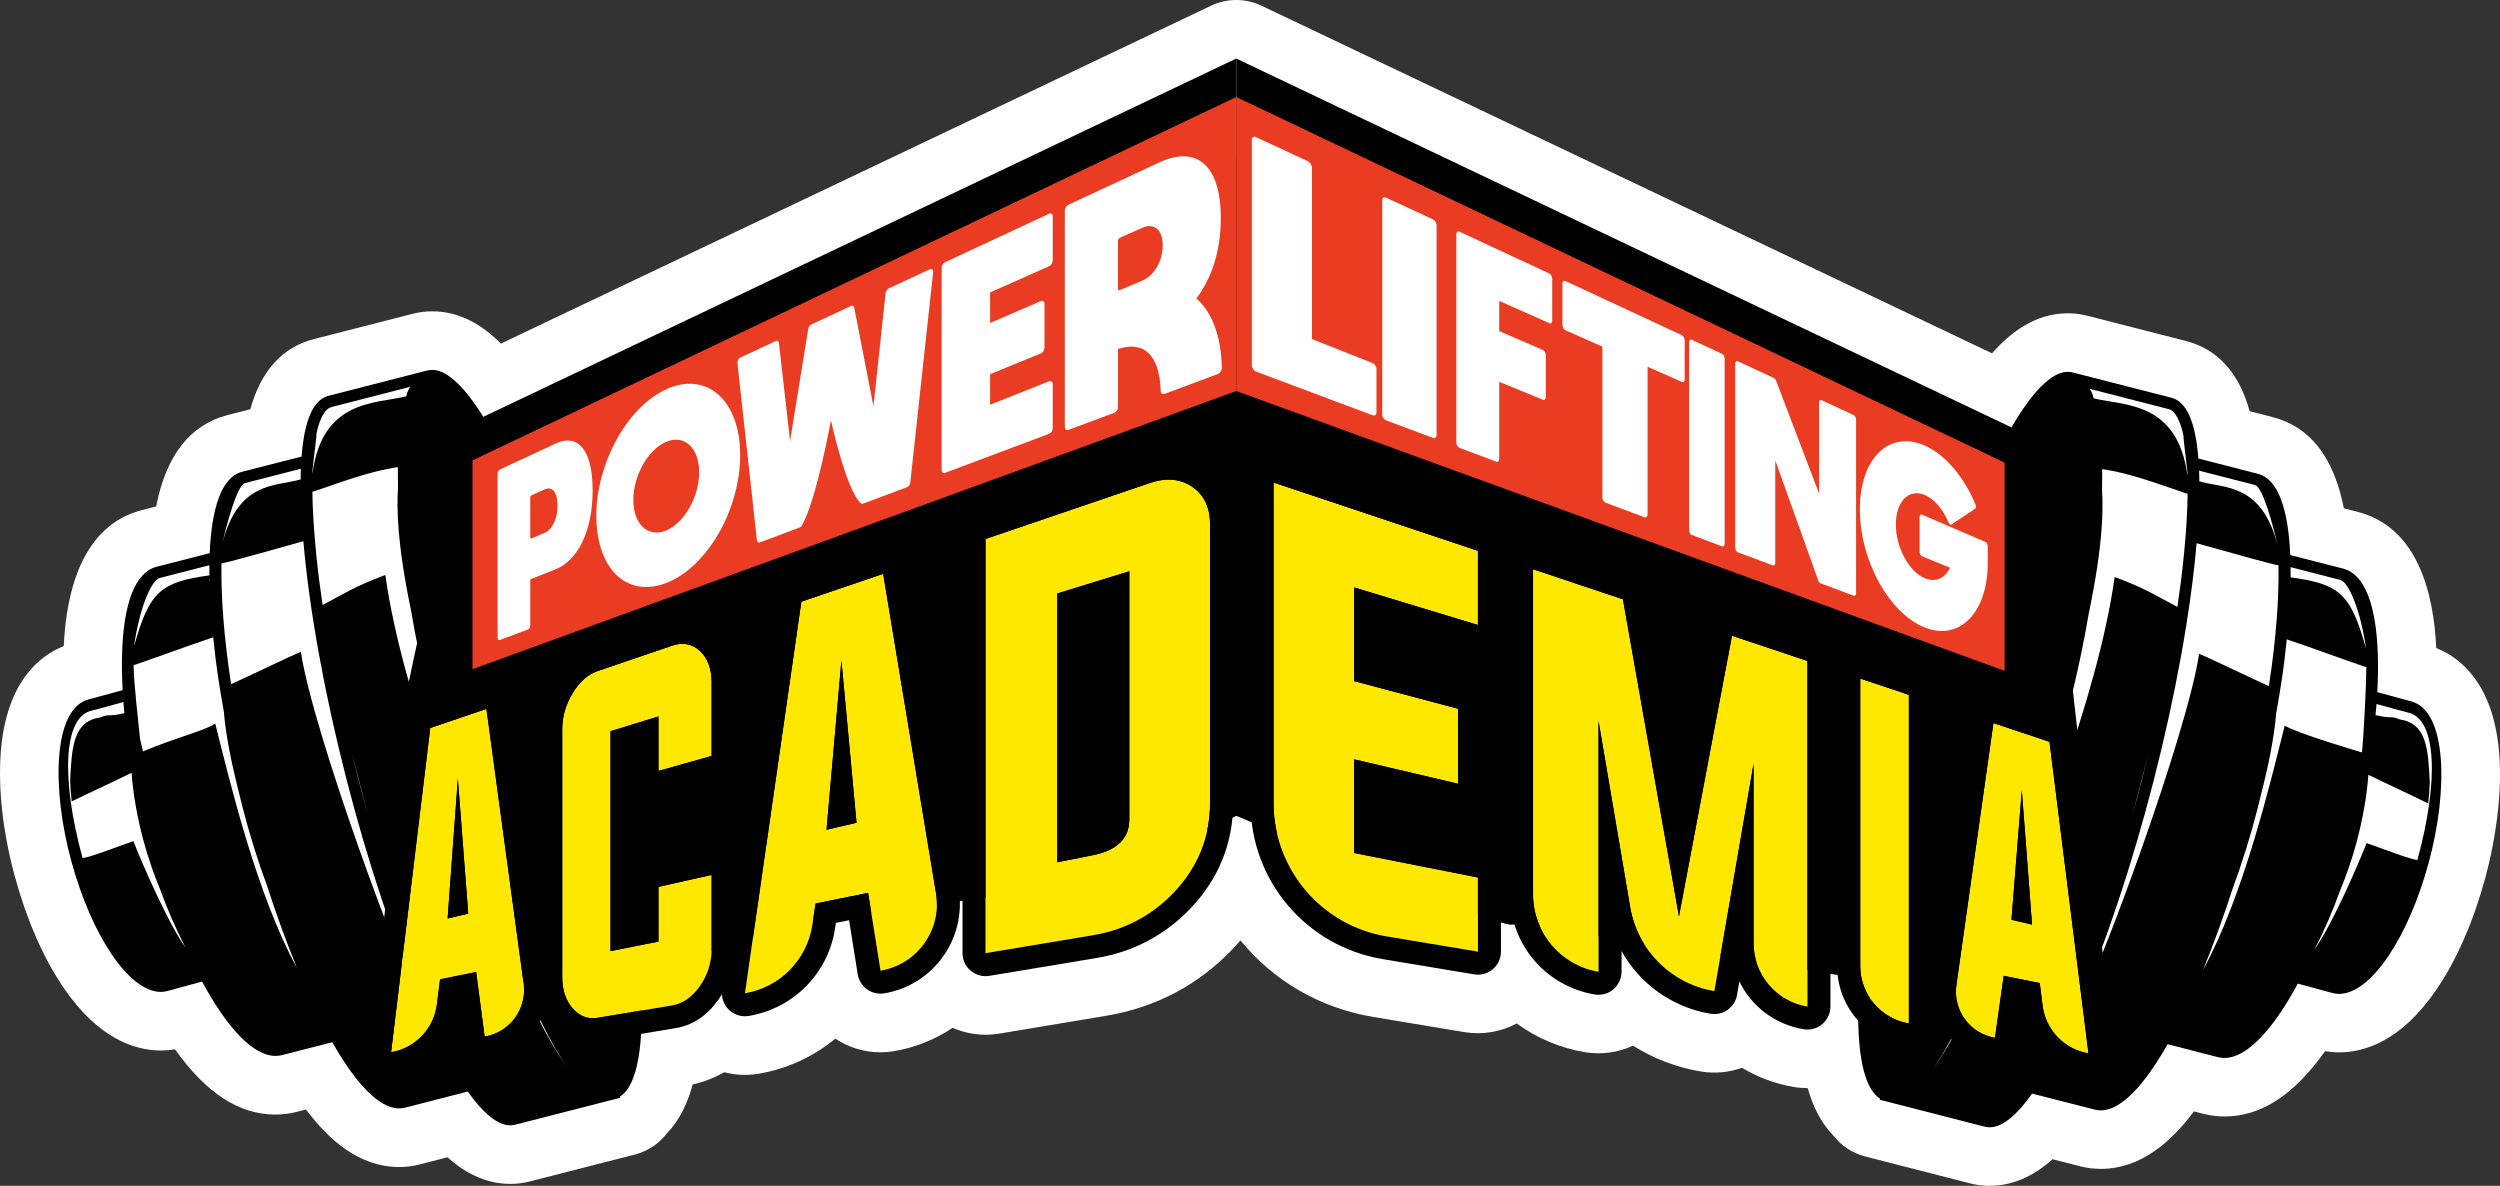 <?xml version="1.0" encoding="UTF-8"?>
<svg xmlns="http://www.w3.org/2000/svg" id="Calque_2" viewBox="0 0 984.85 467.14">
  <rect x="0" y="0" width="984.85" height="467.14" fill="#333333" stroke="none"/>
  <defs>
    <style>.cls-1{fill:#ffe800;}.cls-1,.cls-2,.cls-3,.cls-4{stroke-width:0px;}.cls-2{fill:#000;}.cls-3{fill:#e93c22;}.cls-4{fill:#fff;}</style>
  </defs>
  <g id="Calque_1-2">
    <path class="cls-4" d="M950.02,276.34c-2.01-.56-6.75-1.84-11.98-3.26-.52-.13-1.02-.28-1.54-.41.28-4.95.37-9.66.24-14.1-.54-20.45-5.3-32.41-13.66-34.57l-6.29-1.6c-4.09-1.04-9.32-2.38-14.57-3.74-.76-17.77-4.67-29.96-12.78-32.02-3.7-.95-13.66-3.5-23.41-6.01-1.1-14.36-4.65-22.4-10.57-23.93l-38.85-9.94c-.65-.17-1.32-.26-2.01-.26-6.6,0-14.29,8.3-22.22,21.87L487.01,23.07,190.41,164.2c-7.2-11.55-14.14-18.48-20.17-18.48-.69,0-1.36.11-2.01.26l-38.83,9.95c-5.95,1.54-9.49,9.56-10.59,23.93-9.75,2.49-19.72,5.06-23.41,5.99-8.11,2.1-12.02,14.27-12.78,32.06-5.25,1.34-10.51,2.68-14.57,3.74l-6.29,1.6c-8.37,2.14-13.12,14.1-13.66,34.57-.13,4.43-.04,9.12.24,14.07-.52.13-1.02.26-1.54.41-5.23,1.43-9.97,2.7-11.98,3.26-14.01,3.8-14.44,35.28-6.75,63.52,8.13,29.94,22.96,51.67,35.28,51.67.93,0,1.84-.13,2.7-.37,1.77-.48,7.63-2.05,13.58-3.7,9.77,18.18,20.13,29.29,28.84,29.29.89,0,1.77-.11,2.64-.32l19.8-5.08c9.04,15.91,18.23,26.07,26.35,26.07.82,0,1.6-.11,2.36-.3,3.05-.8,14.64-3.76,24.67-6.33,5.95,8.39,11.65,13.3,16.71,13.3.69,0,1.36-.11,2.01-.26l41.36-10.59-.17-.43c4.74-3.02,7.54-11.31,8.37-24.73l13.69-2.28c6.63-1.1,12.27-4.87,16.76-11.19.38-.53.72-1.07,1.06-1.61l.34-.17c.18,2.15,1.12,4.18,2.69,5.72,1.71,1.67,3.99,2.59,6.35,2.59.5,0,1-.04,1.49-.12,16.07-2.68,28.8-14.41,33-29.82l7.23-3.59,2.72,16.99c.38,2.39,1.7,4.52,3.66,5.94,1.55,1.12,3.41,1.71,5.3,1.71.5,0,1-.04,1.49-.12,10.68-1.78,19.46-8.17,24.66-16.79l6.14-3.57v4.5c0,2.67,1.17,5.2,3.21,6.93,1.65,1.4,3.74,2.15,5.87,2.15.5,0,1-.04,1.49-.12l42.24-7.04c14.53-2.42,26.99-9.01,37.04-19.57,6.75-7.09,11.47-15.05,14.14-23.78,3.68-3.71,7.48-7.49,9.96-9.94,3.34,27.13,24.01,49.15,51.61,53.74l36,6c.5.08,1,.12,1.49.12,2.13,0,4.22-.75,5.87-2.15,2.04-1.73,3.21-4.26,3.21-6.93v-9.14l7.25,3.46c5.4,11.65,16.26,20.32,29.69,22.55.5.08,1,.12,1.49.12,2.13,0,4.22-.75,5.87-2.15,2.04-1.72,3.21-4.26,3.21-6.93v-1.32l4.77.23c7.44,9.17,18.09,15.62,30.28,17.65.51.08,1.01.12,1.5.12,3.85,0,7.29-2.47,8.55-6.11l8.29,2.89c4.88,4.71,11.18,8.01,18.32,9.2.5.08,1,.12,1.49.12,2.13,0,4.22-.75,5.87-2.15,1.15-.97,2.01-2.2,2.55-3.56l7.74-3.03c1.1,1.87,2.41,3.61,3.87,5.22.31,16.99,3.18,27.29,8.6,30.74l-.17.41,41.36,10.62c.65.17,1.32.24,2.01.24,5.06,0,10.77-4.86,16.71-13.27,10.03,2.57,21.62,5.53,24.67,6.31.76.19,1.56.3,2.38.3,8.11,0,17.3-10.16,26.33-26.07l19.8,5.1c.86.22,1.75.32,2.64.32,8.71,0,19.09-11.11,28.84-29.29,5.97,1.62,11.8,3.22,13.58,3.68.86.24,1.77.37,2.7.37,12.32,0,27.15-21.73,35.28-51.67,7.7-28.21,7.26-59.69-6.75-63.5ZM736.82,393.46c.22.32.44.62.67.93h0c-.23-.31-.46-.61-.68-.93h0ZM314.32,378.3c-1.46,2.03-3.14,3.87-5.02,5.51-4.38,3.81-9.82,6.46-15.83,7.46h0c6.02-1,11.45-3.65,15.83-7.46,1.88-1.63,3.57-3.48,5.02-5.51.39-.54.75-1.1,1.1-1.67h0c-.35.56-.71,1.13-1.1,1.67ZM430.48,368.44l-42.24,7.04h0s42.24-7.04,42.24-7.04c1.57-.26,3.1-.58,4.61-.95-1.51.37-3.04.69-4.61.95ZM462.43,351.56c-.55.57-1.1,1.13-1.66,1.68.56-.55,1.11-1.11,1.66-1.68,1.18-1.24,2.29-2.52,3.33-3.82.06-.07.11-.15.17-.22h0c-.06.07-.11.15-.17.22-1.04,1.3-2.15,2.58-3.33,3.82ZM528.43,362.53c-5.38-3.09-10.14-7.08-14.1-11.76-4.83-5.71-8.46-12.43-10.56-19.76h0c2.1,7.33,5.73,14.06,10.56,19.76,3.96,4.67,8.72,8.67,14.1,11.76,5.38,3.09,11.37,5.28,17.79,6.35l6.22,1.04h0s-6.22-1.04-6.22-1.04c-6.42-1.07-12.41-3.26-17.79-6.35ZM565.71,372.13l11.36,1.89-11.36-1.89h0ZM582.22,374.88v-8.58h0v8.58h0ZM662.48,385.9h0c3.93,2.17,8.25,3.73,12.86,4.5-4.61-.77-8.93-2.33-12.86-4.5ZM762.45,419.67s.04,0,.05,0c-.69,1-1.38,1.98-2.07,2.89.67-.91,1.34-1.88,2.01-2.88Z"></path>
    <path class="cls-4" d="M783.83,467.14c-2.7,0-5.33-.33-7.82-.98l-41.28-10.6c-4.98-1.28-9.34-4.17-12.45-8.15-5.03-5.16-8.17-11.71-10.13-18.75-1.86-.02-3.63-.14-5.41-.44-7.33-1.22-14.26-3.8-20.48-7.58-5.03,1.82-10.71,2.38-16.2,1.47-9.58-1.6-18.66-5.09-26.74-10.18-5.8,2.71-12.47,3.64-18.87,2.58-9.91-1.65-19.11-5.6-26.96-11.34-6.2,3.35-13.52,4.6-20.55,3.43l-36.01-6c-21.21-3.53-39.5-14.48-52.25-30.13-.95,1.1-1.94,2.19-2.95,3.26-13.57,14.27-30.38,23.16-49.96,26.43l-42.24,7.04c-6.21,1.03-12.61.19-18.27-2.3-6.88,4.63-14.73,7.8-23.11,9.2-1.74.29-3.52.44-5.28.44-6.38,0-12.52-1.86-17.8-5.38-8.57,7.07-18.97,11.95-30.32,13.84-4.35.74-9.13.53-13.45-.6-3.89,2.2-8.05,3.82-12.44,4.83-1.86,6.97-4.95,13.83-10.15,19.26-3.12,4.08-7.55,7.04-12.6,8.33l-41.36,10.59c-.17.04-.35.09-.52.13-2.48.57-4.84.85-7.21.85-10.31,0-18.62-4.99-24.74-10.49-5.02,1.29-9.15,2.35-10.79,2.78-2.75.71-5.48,1.06-8.21,1.06-15.77,0-27.78-10.69-36.73-22.67l-3.7.95c-2.83.71-5.6,1.05-8.37,1.05-14.28,0-27.3-8.44-39.53-25.7-1.85.32-3.72.47-5.59.47-9.78,0-24.35-4.28-38.27-24.67-7.96-11.66-14.63-26.88-19.28-44.03-4.64-17.01-6.6-34.31-5.51-48.7,2.1-27.74,15.17-38.07,24.82-41.91.98-21.68,7.31-47.59,30.92-53.62l5.47-1.39c3.92-20.09,13.34-32.17,28.11-36,.05-.01.1-.03.15-.04,1.76-.44,4.94-1.26,8.84-2.26,4.21-15.15,12.59-24.42,25.03-27.63l38.87-9.96c.16-.04.31-.08.47-.12,2.49-.58,4.87-.87,7.26-.87,11.1,0,20.01,5.58,27.07,12.72L477.1,2.24c6.27-2.98,13.56-2.98,19.83,0l287.81,136.94c7.68-8.73,17.5-15.76,29.86-15.76,2.63,0,5.25.34,7.79.99l38.8,9.93c12.46,3.23,20.84,12.5,25.05,27.65l8.96,2.3c14.77,3.75,24.21,15.82,28.14,35.96l5.44,1.38c23.63,6.11,29.97,31.96,30.95,53.65,5.73,2.28,12.53,6.82,17.67,15.8,13.85,24.22,4.75,63.39,1.64,74.82-4.65,17.12-11.31,32.35-19.27,44-13.92,20.39-28.5,24.67-38.27,24.67-1.87,0-3.73-.16-5.57-.47-12.21,17.27-25.25,25.72-39.55,25.72-2.76,0-5.52-.34-8.2-1-.07-.02-.13-.03-.2-.05l-3.69-.95c-8.94,11.97-20.95,22.65-36.69,22.65-2.72,0-5.45-.34-8.1-1.02-1.65-.42-5.83-1.49-10.91-2.79-6.11,5.5-14.42,10.47-24.75,10.47ZM184.29,406.94c7.37,0,14.43,3.53,18.82,9.73.58.82,1.11,1.53,1.59,2.13l24.11-6.18c.27-1.62.54-3.82.72-6.75.66-10.73,8.64-19.58,19.24-21.34l13.69-2.28c.19-.07.85-.52,1.76-1.81.04-.07.15-.25.27-.43l.09-.14c2.26-3.57,5.46-6.45,9.25-8.33l.34-.17c4.03-2,8.49-2.74,12.84-2.25.86-.25,1.75-.45,2.66-.6,1.66-.28,3.21-1.01,4.48-2.11.54-.47,1.01-.99,1.42-1.55.1-.14.19-.29.28-.44,0,0,0,0,0-.01,0-.01.01-.02.02-.03,3.7-5.9,9.64-9.55,16.03-10.54,1.69-1.63,3.63-3.02,5.78-4.09l7.23-3.59c6.57-3.26,14.31-3.21,20.83.15,5.01,2.58,8.85,6.87,10.88,12,1.43-1.44,3.04-2.69,4.81-3.71l6.14-3.57c7.14-4.14,15.95-4.16,23.1-.04.31.18.61.36.91.55l35.1-5.85c.98-.16,1.94-.36,2.86-.58.01,0,.03,0,.04-.01,3.29-.81,6.59-.87,9.71-.29,1.16-2.96,2.96-5.72,5.38-8.09.35-.34.69-.69,1.03-1.04.67-.7,1.29-1.4,1.85-2.1.11-.14.21-.28.32-.41,3.67-4.61,8.75-7.45,14.14-8.37,1.14-2.6,2.74-4.97,4.75-6.99,3.74-3.77,7.6-7.61,10.11-10.1,6.26-6.19,15.49-8.28,23.8-5.4,3.88,1.35,7.24,3.67,9.84,6.65,7.21,2.21,13.2,7.92,15.43,15.71.71,2.47,1.71,4.81,3,7,.87,1.48,1.87,2.88,2.99,4.21,2.27,2.68,4.96,4.92,7.99,6.67,3.11,1.79,6.5,3,10.08,3.6l6.23,1.04c2.31.39,4.48,1.1,6.47,2.09,1.36-.18,2.74-.24,4.16-.17,4.08-3.64,9.46-5.85,15.36-5.85,1.07,0,2.12.07,3.15.21,5.22-1.39,10.85-.92,15.87,1.47l7.25,3.46c4.85,2.31,8.74,6.25,11,11.12.89,1.92,2.13,3.63,3.63,5.06,4.54-4.22,10.58-6.43,16.8-6.13l4.77.23c4.72.23,9.2,1.89,12.89,4.7,5.28-1.15,10.98-.47,16.07,2.35,1.73.95,3.55,1.6,5.41,1.92.03,0,.06.01.09.02,2.88.48,5.55,1.48,7.92,2.88,1.5.21,2.99.56,4.45,1.07l8.29,2.89c3.15,1.1,6.03,2.87,8.43,5.19.13.13.27.25.41.37,1.07-.64,2.2-1.19,3.38-1.65l7.74-3.03c1.48-.58,2.99-.99,4.5-1.26,10.44-6.78,24.42-4.05,31.53,6.22l.09.12c3.17,4.17,4.7,9.08,4.69,13.94,0,.77-.04,1.53-.12,2.3.03,0,.06,0,.08,0h.05c8.9-.74,17.4,3.7,21.87,11.41,1.07,1.84,1.86,3.79,2.38,5.8,5.67-5.27,13.73-7.42,21.43-5.44,6.44,1.65,13.52,3.46,18.57,4.75,1.94-2.18,5-6.19,9.01-13.26,5.15-9.06,15.72-13.55,25.82-10.95l14.33,3.69c2.38-2.52,6.24-7.51,10.86-16.12,5.08-9.47,16.02-14.18,26.38-11.36l4.64,1.26c1.12.3,2.19.6,3.18.87,3.95-4.6,10.58-15.69,15.43-33.53,4.56-16.71,4.69-30.4,3.62-36.79-.12-.03-.25-.07-.38-.1l-5.57-1.52c-.35-.09-.69-.18-1.03-.28l-.25-.07c-10.76-2.68-18.04-12.61-17.41-23.68.25-4.36.32-8.44.21-12.12-.19-7.3-.98-11.75-1.63-14.24l-.95-.24c-4.11-1.04-9.38-2.39-14.68-3.77-9.82-2.55-16.83-11.21-17.26-21.35-.25-5.96-.88-9.83-1.43-12.18l-17.46-4.48c-9.56-2.46-16.5-10.73-17.26-20.58-.17-2.17-.38-3.89-.6-5.22l-24.14-6.18c-1.47,1.86-3.48,4.72-5.98,9.01-6.05,10.35-19.02,14.34-29.84,9.19L487.01,48.63,200.33,185.03c-10.59,5.04-23.28,1.33-29.49-8.62-1.73-2.77-3.16-4.77-4.28-6.19l-24.14,6.18c-.22,1.33-.43,3.04-.6,5.21-.76,9.87-7.72,18.15-17.31,20.6-4.71,1.2-9.46,2.42-13.54,3.46-1.37.35-2.67.69-3.87.99-.55,2.36-1.18,6.23-1.43,12.22-.43,10.17-7.48,18.86-17.35,21.38-5.21,1.33-10.42,2.66-14.46,3.71l-1.08.27c-.65,2.49-1.43,6.92-1.62,14.18-.11,3.73-.04,7.8.21,12.16.63,11.07-6.71,21.03-17.47,23.7-.23.06-.45.11-.68.18l-.35.1-5.77,1.57c-.13.03-.25.07-.38.1-1.07,6.38-.94,20.08,3.61,36.78,4.85,17.86,11.47,28.95,15.43,33.55,2.29-.62,5-1.36,7.73-2.12,10.39-2.87,21.37,1.83,26.47,11.32,4.89,9.09,8.67,13.83,10.88,16.14l14.34-3.68c10.08-2.59,20.66,1.9,25.8,10.96,4,7.05,7.07,11.06,9,13.24,2.86-.73,6.38-1.63,10.05-2.58l8.53-2.18c1.9-.49,3.83-.73,5.73-.73ZM943.98,298.61h.02-.02ZM883.7,208.99s.05.01.08.02l-.08-.02Z"></path>
    <path class="cls-4" d="M208.9,430.56s23.52-2.88,24.57-3.84,18.82-19.7,18.82-19.7l23.14-10.51,62-30.81,11.91,22.58,38.91-22.58s83.6-18.74,84.08-20.18c.48-1.44,23.54-24.15,23.54-24.15l26.9,32.8,37.47,19.89,27.87-9.84,34.55,16.48,28.87,1.38,60.48,21.09,30.39-11.9s10.67,26.32,12.03,28.24c1.35,1.92,34.69-3.36,37.96-2.4,3.27.96,38.94,1.92,38.94,1.92l22.46-17.92,31.23-8.5,12.6-12.49,26.79,7.21,21.14-35.84,9.43-13.1,3.02-15.19,2.02-27.39s-3.48-11.71-3.84-12.43-10.03-5.1-10.69-5.34c-.66-.24-11.41-3.72-11.41-3.72,0,0,.42-16.88.36-17.6s-2.39-12.19-2.39-12.19c0,0-4.52-14.89-4.58-15.31s-27.75-8.53-27.75-8.53l-2.11-20.51-7.56-11.26-26.42-6.49-4.08-20.86-43-12.29-19.95,32.19L487.01,31.8,190.13,172.7s-23.85-22.95-24.57-23.07c-.72-.12-37.83,8.89-37.83,8.89l-3.84,6.37-3.12,16.58-25.94,7.09-6.49,9.85-2.4,12.37-1.13,9.13-24.21,6.49-5.77,6.73-4.08,16.46v24.38l-17.66,5.31-6.25,7.3-2.15,9.38.84,20.26s4.08,18.05,4.08,18.41,11.05,30.75,11.05,30.75l7.81,13.57,12.85,9.73,20.3-3.96,9.25,17.29,9.73,9.37,8.77,3.16,21.62-6.04,10.21,15.01,11.53,10.45h9.37l21.74-5.77s12.85,12.37,13.69,12.73c.84.36,11.38-10.33,11.38-10.33Z"></path>
    <polygon class="cls-2" points="789.69 251.3 487.01 141.07 487.01 23.07 796.13 170.15 789.69 251.3"></polygon>
    <polygon class="cls-2" points="186.14 250.64 487.01 141.07 487.01 23.07 186.14 166.23 186.14 250.64"></polygon>
    <path class="cls-2" d="M175.8,203.84l68.39-38.62,242.83-103.66,322.76,150.58,21.55,189.84s-231.58-39.03-236.06-37.75c-4.48,1.28-108.26-42.85-108.26-42.85l-50.79,25.51-125,17.34-80.81,27.05s-67.86-47.16-77.51-51.6c-9.64-4.44,22.9-135.84,22.9-135.84Z"></path>
    <path class="cls-2" d="M252.4,384.38c-1.38-23.15-5.86-51.82-12.8-82.33.06.06.15.11.24.15l-4.35-11.44c-.02,1.23.02,2.42.13,3.52-.82.17-1.6.35-2.4.54-1.28.28-2.51.58-3.76.86,0-.02-.02-.04-.02-.06-8.15,1.79-16.28,3.68-24.41,5.66-.52-.56-1.04-1.28-1.49-2.05,6.59-1.86,13.1-3.76,19.67-5.49,4.06-1.06,8.17-2.03,12.28-2.98l.02-7.5c-4.73.82-9.45,1.71-14.16,2.7-6.85,1.45-13.64,3.05-20.37,4.61-.06-.26-.13-.5-.22-.73-.28-1.02-.61-2.03-.91-3.05-.26-2.88-.26-5.82.17-8.58,11.74-2.96,23.61-5.66,35.52-8.13l.02-4.67c-1.66.35-3.33.69-4.99,1.04-17.14-61.05-42.63-120.73-60.34-120.73-.69,0-1.36.11-2.01.26l-38.83,9.95c-5.95,1.53-9.49,9.56-10.59,23.93-9.75,2.49-19.72,5.06-23.41,5.99-8.11,2.1-12.02,14.27-12.78,32.06-5.25,1.34-10.51,2.68-14.57,3.74l-6.29,1.6c-8.37,2.14-13.12,14.1-13.66,34.57-.13,4.43-.04,9.12.24,14.07-.52.13-1.02.26-1.54.41-5.23,1.43-9.97,2.7-11.98,3.26-14.01,3.81-14.44,35.28-6.75,63.52,8.13,29.94,22.96,51.67,35.28,51.67.93,0,1.84-.13,2.7-.37,1.77-.48,7.63-2.05,13.58-3.7,9.77,18.18,20.13,29.29,28.84,29.29.89,0,1.77-.11,2.64-.32l19.8-5.08c9.04,15.91,18.23,26.07,26.35,26.07.82,0,1.6-.11,2.36-.3,3.05-.8,14.64-3.76,24.67-6.33,5.95,8.39,11.65,13.3,16.71,13.3.69,0,1.36-.11,2.01-.26l41.36-10.59-.17-.43c7.03-4.48,9.79-20.45,8.19-47.65ZM226.09,267.39c-.87.19-1.75.37-2.64.56-6.72-29.73-14.44-56.06-33.32-95.26,11.24,20.32,24.41,53.34,35.95,94.69ZM123.13,185.15c.37-4.13,1.75-14.18,1.49-14.07,1.08-5.15,2.57-8.24,4.22-9.75.28-.24.56-.43.84-.61.28-.15.56-.26.84-.35l31.02-7.98c-.84,1.73-.93,1.47-1.49,3.74-11.72,2.96-33.23.99-36.99,30.72.02-.61.04-1.15.06-1.71ZM96.54,190.3c3.48-.91,12.69-3.26,21.99-5.64-.06,1.95-.09,1.97-.09,3.89,0,.11-.02.17-.02.3-9.45,2.88-24.54.37-30.85,25.3,1.6-6.98,5.73-23.03,8.97-23.85ZM83.93,250.49c.02.15.04.28.06.43-.09-.06-.15-.19-.06-.43ZM82.53,228.95c-.22.02-.13-.5-.02-1.04,0,.35,0,.69.02,1.04ZM62.9,227.7l6.27-1.62c3.76-.95,8.52-2.18,13.32-3.42v4c-9.4,1.32-15.29,2.81-19.63,6.72-4.32,3.93-7.05,10.29-10.07,21.34,1.97-14.46,6.7-26.16,10.12-27.02ZM52.54,331.34c-3.16,1.04-19.8,7.5-20.06,6.53-8.5-31.24-7.48-55.28,3.52-57.9,2.03-.45,6.75-1.82,12-3.26.19-.04.41-.11.63-.17.19,2.36.13,1.95.39,4.39-6.81,1.62-5.79.11-9.38,1.66-10.79,1.56-11.33,11.46-12,24.8.09,2.62.28,5.36.61,8.24.24-.04.48-.13.71-.26,7.59-3.72,15.29-7.2,22.87-10.92.63,8.41,2.23,17.56,4.73,26.85,1.86,6.77,4.04,13.12,6.46,18.87,2.75,7.61,6.1,15.48,10.07,23.11-6.72-9.34-16.69-32.13-20.56-41.94ZM97.14,331.08c-5.34-17.56-9.43-34.4-12.34-46.01-5.1,3.13-14.66,5.15-28.47,10.94l-1.15-4.84c-.74-7.16-2.55-22.92-2.55-29.19.28-.04.58-.11.89-.22,9.82-3.37,19.59-7.03,30.16-10.59.15-.04.26-.09.32-.11.02.28.04.54.09.82.95,9.71,2.14,17.56,4.09,28.45.78,9.47,3.07,20.71,6.03,32.19.37,1.53.74,3.07,1.12,4.63,2.9,11.33,6.25,22.03,9.88,31.82,3.63,11.24,7.61,22.18,11.76,32.32-7.89-14.42-14.49-32.69-19.83-50.22ZM118.53,256.78c-5.23,2.14-22.31,10.49-27.5,12.73-2.85-18.61-4.02-34.81-3.78-47.63.86.26,22.38-5.97,32.26-8.67,2.31,26.79,8.24,59.74,17.01,93.89,8.11,31.61,18.83,64.17,29.9,89.53-8.17-13.12-43.37-109.01-47.89-139.86ZM138.44,295.93c2.08,8.04,4.22,16.32,6.42,24.69-1.32-4.8-2.64-9.66-3.91-14.64-.86-3.37-1.69-6.75-2.51-10.05ZM196.55,365.11c-12-26.96-38.03-90.57-44.75-138.6-12.26,4.61-15.35,6.88-24.71,11.83-.41-2.81-.8-5.56-1.15-8.3-.04-.41-.11-.82-.17-1.23-.13-1.17-.28-2.31-.43-3.44-.06-.67-.13-1.3-.22-1.95-.15-1.36-.3-2.75-.45-4.11-.11-1.12-.24-2.25-.32-3.35-.06-.65-.13-1.3-.17-1.95-.11-1.1-.19-2.21-.28-3.29-.04-.52-.11-1.08-.13-1.6-.13-1.6-.22-3.18-.32-4.73-.24-3.85-.35-7.42-.39-10.68.24-.04.5-.09.73-.17,10.85-3.68,21.6-7.83,32.93-9.53-.02,2.64,0,5.38.06,8.22-.48,8-.45,21.38,5.25,48.84,3.11,18.29,7.59,37.53,13.32,56.08,9.23,29.9,18.29,57.92,27.2,80.73,7.26,18.57,14.44,33.68,21.53,43.48-8.95-12.11-18.57-32.41-27.52-56.23ZM240.92,353.83c-2.05-10.59-3.81-20.71-5.4-30.42-1.86-8.26-3.57-15.98-5.1-23.26,1.3-.28,2.57-.54,3.85-.84,7.37,31.65,12.13,61.51,13.56,85.33.39,6.62.5,12.37.37,17.34-1.25-16.15-4.54-32.6-7.26-48.15Z"></path>
    <path class="cls-2" d="M950.02,276.34c-2.01-.56-6.75-1.84-11.98-3.26-.52-.13-1.02-.28-1.54-.41.28-4.95.37-9.66.24-14.1-.54-20.45-5.3-32.41-13.66-34.57l-6.29-1.6c-4.09-1.04-9.32-2.38-14.57-3.74-.76-17.77-4.67-29.97-12.78-32.02-3.7-.95-13.66-3.5-23.41-6.01-1.1-14.36-4.65-22.4-10.57-23.93l-38.85-9.95c-.65-.17-1.32-.26-2.01-.26-17.71,0-43.2,59.67-60.34,120.75-.99-.22-2.01-.43-3.01-.65l-.73,4.52c11.52,2.4,22.98,5.02,34.29,7.85.43,2.79.43,5.73.17,8.6-.3.99-.63,2.01-.91,3.03-.09.26-.15.5-.22.74-6.72-1.54-13.51-3.16-20.37-4.61-4.93-1.04-9.88-1.95-14.83-2.81-.04-.28-.09-.58-.13-.86l-3.29,19.78c-6.94,30.48-11.42,59.17-12.8,82.31-1.6,27.22,1.17,43.2,8.19,47.67l-.17.41,41.36,10.62c.65.17,1.32.24,2.01.24,5.06,0,10.77-4.86,16.71-13.27,10.03,2.57,21.62,5.53,24.67,6.31.76.19,1.56.3,2.38.3,8.11,0,17.3-10.16,26.33-26.07l19.8,5.1c.86.22,1.75.32,2.64.32,8.71,0,19.09-11.11,28.84-29.29,5.97,1.62,11.8,3.22,13.58,3.68.86.24,1.77.37,2.7.37,12.32,0,27.15-21.73,35.28-51.67,7.7-28.21,7.26-59.69-6.75-63.5ZM902.35,223.42c4.8,1.23,9.56,2.46,13.32,3.42l6.27,1.62c3.42.89,8.15,12.58,10.12,27.05-3.03-11.07-5.75-17.43-10.05-21.36-4.35-3.91-10.25-5.4-19.65-6.72v-4ZM902.33,228.69c.11.54.19,1.04,0,1.02v-1.02ZM900.9,251.26c.09.24.02.35-.04.43,0-.15.02-.3.04-.43ZM888.3,191.05c3.24.84,7.37,16.86,8.97,23.85-6.31-24.91-21.4-22.4-30.85-25.3,0-.13-.02-.22-.02-.35,0-1.88-.02-1.9-.09-3.83,9.3,2.38,18.51,4.73,21.99,5.62ZM854.31,161.15c.28.06.56.17.84.35.28.15.56.37.84.61.82.74,1.6,1.9,2.31,3.52.74,1.6,1.38,3.65,1.9,6.23-.26-.09,1.12,9.97,1.49,14.07.02.54.04,1.12.06,1.71-3.76-29.75-25.27-27.78-36.97-30.72-.58-2.27-.67-2.03-1.51-3.72l31.02,7.96ZM761.39,268.75c-.89-.19-1.77-.39-2.64-.58,11.55-41.34,24.71-74.39,35.95-94.69-18.87,39.2-26.59,65.53-33.32,95.28ZM749.33,324.19c-1.6,9.71-3.35,19.8-5.4,30.44-2.72,15.54-6.01,31.98-7.26,48.13-.13-4.97-.02-10.72.37-17.34,1.41-23.8,6.16-53.6,13.51-85.2,1.3.26,2.57.54,3.89.82-1.56,7.26-3.24,14.94-5.1,23.15ZM755.34,296.66c-1.25-.24-2.51-.5-3.78-.73.04-.11.04-.24.09-.32-.8-.17-1.6-.37-2.42-.54.13-1.1.15-2.27.13-3.55,4.11.97,8.22,1.95,12.28,3.03,6.57,1.71,13.08,3.61,19.67,5.47-.45.78-.97,1.47-1.49,2.05-8.13-2.01-16.26-3.89-24.41-5.69-.02.11-.04.19-.06.28ZM788.29,365.87c-9.04,24.11-18.77,44.62-27.85,56.69,7.2-9.77,14.49-25.04,21.84-43.89,8.93-22.81,17.99-50.85,27.22-80.75,5.73-18.57,10.2-37.81,13.32-56.1,5.71-27.44,5.73-40.8,5.25-48.84.06-2.83.09-5.56.06-8.19,11.35,1.69,22.07,5.86,32.93,9.51.24.11.5.15.73.19-.04,3.29-.15,6.81-.39,10.68-.11,1.56-.19,3.11-.32,4.71-.02.56-.09,1.1-.13,1.66-.09,1.06-.17,2.12-.28,3.2-.04.67-.11,1.34-.17,2.03-.09,1.04-.22,2.1-.32,3.16-.15,1.45-.3,2.88-.45,4.35-.09.61-.15,1.21-.22,1.82-.15,1.17-.3,2.31-.43,3.5-.06.39-.11.78-.17,1.19-.35,2.75-.74,5.51-1.15,8.32-9.36-4.97-12.45-7.22-24.71-11.83-6.72,48.06-32.75,111.64-44.75,138.58ZM846.4,296.71c-.84,3.33-1.66,6.66-2.51,10.03-1.28,4.99-2.59,9.88-3.91,14.64,2.21-8.35,4.35-16.63,6.42-24.67ZM818.42,397.39c11.07-25.36,21.79-57.9,29.9-89.51,8.78-34.18,14.7-67.09,17.01-93.89,9.88,2.68,31.39,8.93,32.26,8.67.24,12.8-.93,28.99-3.78,47.63-5.19-2.25-22.27-10.59-27.5-12.73-4.52,30.85-39.72,126.71-47.89,139.84ZM900.04,285.86c-5.82,23.22-16.39,67.39-32.17,96.23,4.15-10.14,8.13-21.08,11.76-32.32,3.63-9.79,6.98-20.5,9.88-31.82.39-1.56.76-3.11,1.12-4.67,2.98-11.48,5.25-22.68,6.03-32.17,1.95-10.94,3.16-18.79,4.11-28.56.02-.24.04-.48.06-.71.06.04.17.06.32.13,10.57,3.55,20.34,7.22,30.16,10.59.3.11.61.17.89.19,0,6.29-.99,26.51-1.73,33.66-.13-.04-6.46-1.88-13.4-4.13-6.94-2.25-14.51-4.86-17.04-6.42ZM952.36,338.65c-.26.95-16.91-5.51-20.06-6.51-3.87,9.82-13.84,32.58-20.56,41.92,3.98-7.61,7.33-15.5,10.07-23.11,2.42-5.77,4.61-12.11,6.46-18.87,2.51-9.3,4.11-18.44,4.73-26.85,7.59,3.74,15.29,7.18,22.87,10.94.24.11.48.17.71.26.32-2.88.52-5.64.61-8.26-.67-13.36-1.21-23.24-12-24.8-3.59-1.56-2.57-.06-9.38-1.66.26-2.42.19-2.01.39-4.39.22.06.43.13.63.19,5.25,1.41,9.97,2.77,12,3.26,11,2.59,12.02,26.66,3.52,57.88Z"></path>
    <polygon class="cls-3" points="789.69 264.27 487.01 154.04 487.01 38.21 789.69 182.22 789.69 264.27"></polygon>
    <polygon class="cls-3" points="186.14 263.61 487.01 154.04 487.01 38.21 186.14 181.36 186.14 263.61"></polygon>
    <path class="cls-4" d="M196.03,186.68c0-.73.39-1.49.88-1.72l22.08-10.28c7.92-3.69,14.47,1.36,14.47,18.49s-6.54,27.85-14.47,31.03l-10.1,4.05v18.03c0,.74-.41,1.49-.91,1.68l-11.08,4.16c-.49.18-.88-.26-.88-.98v-64.46ZM219.63,199.16c0-5.37-2.2-7.63-4.91-6.43l-5.37,2.39c-.25.11-.46.5-.46.87v15.65c0,.37.2.58.46.47l5.37-2.27c2.71-1.14,4.91-5.32,4.91-10.68Z"></path>
    <path class="cls-4" d="M291.59,179.27c0,21.83-13.39,44.52-29.33,50.46s-27.35-6.3-27.35-26.66,12.01-42.47,27.35-49.63c15.94-7.44,29.33,4.01,29.33,25.83ZM275.42,186.06c0-9.8-5.95-15.12-13.17-11.93-7.09,3.13-12.75,13.32-12.75,22.81s5.66,14.93,12.75,12.11c7.22-2.88,13.17-13.19,13.17-22.99Z"></path>
    <path class="cls-4" d="M336.51,121.15l7.57,38.88,4.79-44.48c.09-.82.63-1.65,1.26-1.95l16.15-7.52c.81-.38,1.43.2,1.32,1.22l-9,82.75c-.09.83-.64,1.62-1.29,1.86l-17.27,6.48c-.32.12-.63.1-.86-.09-5.83-5.04-11.83-32.73-11.83-32.73,0,0-5.91,32.27-11.52,41.51-.21.35-.51.6-.81.71l-15.71,5.89c-.57.21-1.05-.15-1.13-.86l-7.68-69.77c-.09-.84.43-1.87,1.11-2.19l14.09-6.56c.58-.27,1.07.05,1.15.76l4.39,38.66,7.15-44.15c.13-.75.6-1.46,1.16-1.72l15.76-7.34c.57-.27,1.07,0,1.21.64Z"></path>
    <path class="cls-4" d="M370.95,185.18v-79.64c0-.9.58-1.89,1.3-2.23l41.03-19.11c.78-.37,1.43.09,1.43,1.03v17.32c0,.93-.64,1.98-1.43,2.33l-23.24,10.32v12.03l20-8.63c.78-.34,1.42.14,1.42,1.08v17.26c0,.93-.63,1.95-1.42,2.27l-20,8.19v12.03l23.24-9.22c.78-.31,1.43.19,1.43,1.13v17.32c0,.93-.64,1.94-1.43,2.23l-41.03,15.4c-.72.27-1.3-.23-1.3-1.13Z"></path>
    <path class="cls-4" d="M481.35,144.88c.02,1-.72,2.12-1.62,2.46l-20.95,7.83c-.84.31-1.5-.22-1.54-1.16-.46-14.65-6.88-19.75-16.81-16.54v22.83c0,.97-.67,1.99-1.49,2.3l-18.04,6.75c-.79.3-1.43-.23-1.43-1.17v-85.15c0-.95.64-2,1.43-2.37l36.08-16.8c13.08-6.09,23.93-.47,23.94,22.09,0,13.28-3.81,23.98-9.62,31.61,5.95,5.27,9.71,14.26,10.04,27.33ZM440.42,113.77c0,.45.34.67.75.5l8.79-3.71c4.45-1.88,8.07-7.36,8.07-13.89s-3.63-8.88-8.07-6.91l-8.79,3.9c-.41.18-.75.7-.75,1.14v18.98Z"></path>
    <path class="cls-1" d="M533.46,336.04l48.75,9.64v29.21l-36-6c-25.68-4.28-44.51-26.5-44.51-52.54v-126.25l80.51,26.9v29.21l-48.75-14.78v36.9l40.91,10.88v29.54l-40.91-9.61v36.9Z"></path>
    <path class="cls-2" d="M501.71,190.09l80.51,26.9v29.21l-48.75-14.78v36.9l40.91,10.88v29.54l-40.91-9.61v36.9l48.75,9.64v29.21l-36-6c-25.68-4.28-44.51-26.5-44.51-52.54v-126.25M501.71,181.01c-1.88,0-3.74.58-5.31,1.71-2.37,1.71-3.77,4.45-3.77,7.37v126.25c0,30.6,21.91,56.46,52.09,61.5l36,6c.5.08,1,.12,1.49.12,2.13,0,4.22-.75,5.87-2.15,2.04-1.73,3.21-4.26,3.21-6.93v-29.21c0-4.34-3.07-8.07-7.32-8.91l-41.44-8.19v-17.98l29.75,6.99c.69.16,1.38.24,2.08.24,2.03,0,4.02-.68,5.64-1.96,2.17-1.72,3.44-4.34,3.44-7.12v-29.54c0-4.12-2.77-7.72-6.75-8.77l-34.16-9.09v-17.68l37.04,11.23c.86.26,1.75.39,2.63.39,1.93,0,3.83-.61,5.41-1.79,2.31-1.71,3.67-4.42,3.67-7.29v-29.21c0-3.91-2.5-7.37-6.2-8.61l-80.51-26.9c-.94-.31-1.91-.47-2.88-.47h0Z"></path>
    <path class="cls-1" d="M712.01,260.37v136.15h0c-12.25-2.04-21.22-12.64-21.22-25.05v-70.55s-15.45,89.49-15.45,89.49h0c-16.97-2.83-30.28-16.1-33.16-33.06l-12.46-73.35v98.8h0c-14.89-2.48-25.8-15.37-25.8-30.46v-128.09s35.41,11.83,35.41,11.83l22.08,124.91,20.88-110.55,29.73,9.94Z"></path>
    <path class="cls-2" d="M603.92,224.25l35.41,11.83,22.08,124.91,20.88-110.55,29.73,9.94v136.15c-12.25-2.04-21.22-12.64-21.22-25.05v-70.55l-15.45,89.49c-16.97-2.83-30.28-16.1-33.16-33.06l-12.46-73.35v98.8c-14.89-2.48-25.8-15.37-25.8-30.46v-128.09M603.92,215.17c-1.88,0-3.74.58-5.31,1.71-2.37,1.71-3.77,4.45-3.77,7.37v128.09c0,19.61,14.04,36.19,33.39,39.42.5.08,1,.12,1.49.12,2.13,0,4.22-.75,5.87-2.15,2.04-1.72,3.21-4.26,3.21-6.93v-8.12c7.19,12.87,19.94,22.16,35.05,24.68.51.08,1.01.12,1.5.12,4.34,0,8.17-3.12,8.94-7.54l.91-5.3c4.75,9.73,13.98,16.93,25.32,18.82.5.08,1,.12,1.49.12,2.13,0,4.22-.75,5.87-2.15,2.04-1.72,3.21-4.26,3.21-6.93v-136.15c0-3.91-2.5-7.37-6.2-8.61l-29.73-9.94c-.94-.31-1.91-.47-2.88-.47-1.6,0-3.19.42-4.6,1.25-2.26,1.33-3.84,3.57-4.33,6.14l-11.66,61.75-13.43-76c-.58-3.28-2.91-5.98-6.06-7.03l-35.41-11.83c-.94-.31-1.91-.47-2.88-.47h0Z"></path>
    <path class="cls-1" d="M732.82,380.56v-113.24l19.16,6.4v129.45h0c-11.06-1.84-19.16-11.41-19.16-22.62Z"></path>
    <path class="cls-2" d="M732.82,267.32l19.16,6.4v129.45h0c-11.06-1.84-19.16-11.41-19.16-22.62v-113.24M732.82,258.24c-1.88,0-3.74.58-5.31,1.71-2.37,1.71-3.77,4.45-3.77,7.37v113.24c0,15.71,11.25,28.99,26.75,31.57.5.08,1,.12,1.49.12,2.13,0,4.22-.75,5.87-2.15,2.04-1.72,3.21-4.26,3.21-6.93v-129.45c0-3.91-2.5-7.37-6.2-8.61l-19.16-6.4c-.94-.31-1.91-.47-2.88-.47h0Z"></path>
    <path class="cls-1" d="M789.33,384.43l-3.44,24.4h0c-9.85-1.64-16.6-10.84-15.2-20.73l14.59-103.25,22.1,7.38,15.35,122.73h0c-9.51-1.58-16.85-9.22-18.07-18.78l-1.13-8.91-14.19-2.85ZM792.39,362.35l8.11,1.88-4.03-52.92-4.08,51.04Z"></path>
    <path class="cls-2" d="M785.28,284.85l22.1,7.38,15.35,122.73c-9.51-1.58-16.85-9.22-18.07-18.78l-1.13-8.91-14.19-2.85-3.44,24.4c-9.85-1.64-16.6-10.84-15.2-20.73l14.59-103.25M800.5,364.23l-4.03-52.92-4.08,51.04,8.11,1.88M785.28,275.77c-1.67,0-3.33.46-4.78,1.36-2.29,1.42-3.84,3.78-4.21,6.45l-14.59,103.25c-2.1,14.89,7.87,28.48,22.7,30.96.5.08,1,.12,1.49.12,1.92,0,3.8-.61,5.37-1.76,1.97-1.45,3.28-3.63,3.62-6.05l1.35-9.54c2.83,12.08,12.52,21.29,25,23.37.5.08,1,.12,1.49.12,2.32,0,4.58-.89,6.29-2.53,2.07-1.99,3.08-4.83,2.72-7.68l-15.35-122.73c-.43-3.47-2.82-6.38-6.13-7.48l-22.1-7.38c-.94-.31-1.91-.47-2.88-.47h0Z"></path>
    <path class="cls-1" d="M173.36,385.79l-1.26,9.96c-1.2,9.55-8.53,17.17-18.03,18.76h0s15.42-127.72,15.42-127.72l22.13-7.54,14.66,108.28c1.35,9.96-5.46,19.18-15.37,20.83h0s-3.35-25.45-3.35-25.45l-14.21,2.87ZM176.33,361.82l8.12-1.9-4.08-53.18-4.04,55.08Z"></path>
    <path class="cls-2" d="M191.63,279.26l14.66,108.28c1.35,9.96-5.46,19.18-15.37,20.83l-3.35-25.45-14.21,2.87-1.26,9.96c-1.21,9.55-8.53,17.17-18.03,18.76l15.42-127.72,22.13-7.54M176.33,361.82l8.12-1.9-4.08-53.18-4.04,55.08M191.63,270.18c-.98,0-1.97.16-2.93.48l-22.13,7.54c-3.3,1.12-5.67,4.04-6.09,7.51l-15.42,127.72c-.34,2.84.67,5.67,2.74,7.65,1.7,1.63,3.96,2.52,6.27,2.52.5,0,1-.04,1.49-.12,12.4-2.07,22.35-11.65,25.05-23.76l1.3,9.85c.32,2.44,1.62,4.65,3.6,6.11,1.57,1.17,3.47,1.78,5.4,1.78.5,0,1-.04,1.49-.12,14.84-2.47,24.89-16.09,22.87-31.01l-14.66-108.28c-.36-2.69-1.91-5.08-4.22-6.5-1.45-.9-3.11-1.36-4.78-1.36h0Z"></path>
    <path class="cls-1" d="M259.38,282.23l-18.88,5.82v86.62l18.88-3.75v-21.55l20.95-4.72v29.1c0,5.46-1.58,10.41-4.71,14.81-3.07,4.31-6.69,6.8-10.86,7.5l-29.33,4.89c-3.83.64-7.11-.6-9.83-3.7-2.74-3.13-4.11-7.22-4.11-12.29v-97.54c0-5.08,1.36-9.86,4.11-14.38,2.73-4.48,6-7.38,9.83-8.69l29.33-9.99c4.17-1.42,7.79-.76,10.86,1.99,3.13,2.82,4.71,6.97,4.71,12.43v29.02l-20.95,5.9v-21.46Z"></path>
    <path class="cls-2" d="M268.84,253.63c2.5,0,4.76.9,6.78,2.72,3.13,2.82,4.71,6.97,4.71,12.43v29.02l-20.95,5.9v-21.46l-18.88,5.82v86.62l18.88-3.75v-21.55l20.95-4.72v29.1c0,5.46-1.58,10.41-4.71,14.81-3.07,4.31-6.69,6.8-10.86,7.5l-29.33,4.89c-.65.11-1.29.16-1.91.16-3.02,0-5.66-1.29-7.93-3.87-2.74-3.13-4.11-7.22-4.11-12.29v-97.54c0-5.08,1.36-9.86,4.11-14.38,2.73-4.48,6-7.38,9.83-8.69l29.33-9.99c1.42-.48,2.78-.73,4.08-.73M268.84,244.55c-2.29,0-4.64.41-7,1.21l-29.33,9.99c-5.88,2-10.81,6.23-14.67,12.57-3.6,5.93-5.43,12.36-5.43,19.09v97.54c0,7.32,2.14,13.47,6.37,18.28,4,4.55,9.1,6.95,14.75,6.95,1.12,0,2.26-.1,3.4-.29l29.33-4.89c6.63-1.1,12.27-4.87,16.76-11.19,4.24-5.97,6.39-12.72,6.39-20.08v-29.1c0-2.76-1.25-5.37-3.41-7.09-1.62-1.3-3.63-1.99-5.67-1.99-.67,0-1.33.07-2,.22l-20.95,4.72c-4.14.93-7.08,4.61-7.08,8.86v14.1l-.72.14v-68.85l.72-.22v9.16c0,2.84,1.33,5.52,3.6,7.24,1.6,1.21,3.52,1.84,5.48,1.84.82,0,1.65-.11,2.46-.34l20.95-5.9c3.91-1.1,6.62-4.67,6.62-8.74v-29.02c0-10.11-4.19-16.01-7.71-19.17-3.69-3.31-8.13-5.05-12.86-5.05h0Z"></path>
    <path class="cls-1" d="M321.28,355.92l-1.27,8.4c-2.08,13.78-12.8,24.66-26.55,26.95h0s22.22-154.25,22.22-154.25l32.23-10.97,20.81,125.77c2.39,14.47-7.39,28.15-21.85,30.56h0s-4.9-30.63-4.9-30.63l-20.69,4.18ZM325.6,326.88l11.82-2.77-5.95-63.93-5.87,66.69Z"></path>
    <path class="cls-2" d="M347.92,226.05l20.81,125.77c2.39,14.47-7.39,28.15-21.85,30.56l-4.9-30.63-20.69,4.18-1.27,8.4c-2.08,13.78-12.8,24.66-26.55,26.95l22.22-154.25,32.23-10.97M325.6,326.88l11.82-2.77-5.95-63.93-5.87,66.69M347.91,216.97c-.98,0-1.97.16-2.93.48l-32.23,10.97c-3.23,1.1-5.57,3.92-6.06,7.3l-22.22,154.25c-.41,2.87.57,5.76,2.64,7.78,1.71,1.67,3.99,2.59,6.35,2.59.5,0,1-.04,1.49-.12,17.68-2.95,31.35-16.83,34.03-34.55l.32-2.12,5.19-1.05,3.4,21.29c.38,2.39,1.7,4.52,3.66,5.94,1.55,1.12,3.41,1.71,5.3,1.71.5,0,1-.04,1.49-.12,19.37-3.23,32.52-21.62,29.32-40.99l-20.81-125.77c-.44-2.63-2.01-4.94-4.29-6.31-1.42-.85-3.04-1.29-4.66-1.29h0Z"></path>
    <path class="cls-1" d="M388.24,212.32l64.77-22.05c6.32-2.15,11.83-1.7,16.5,1.4,4.78,3.18,7.18,8.16,7.18,14.91v109.52c0,13.65-4.8,25.51-14.27,35.46-8.73,9.19-19.43,14.79-31.95,16.87l-42.24,7.04v-163.16ZM416.51,233.79v105.89l13.98-2.78c9.54-1.9,14.39-6.61,14.39-14.11v-97.74l-28.36,8.74Z"></path>
    <path class="cls-2" d="M460.41,188.94c3.32,0,6.36.91,9.11,2.73,4.78,3.18,7.18,8.16,7.18,14.91v109.52c0,13.65-4.8,25.51-14.27,35.46-8.73,9.19-19.43,14.79-31.95,16.87l-42.24,7.04v-163.16l64.77-22.05c2.6-.89,5.07-1.33,7.39-1.33M416.51,339.68l13.98-2.78c9.54-1.9,14.39-6.61,14.39-14.11v-97.74l-28.36,8.74v105.89M460.41,179.86h0c-3.31,0-6.78.61-10.32,1.81l-64.77,22.05c-3.68,1.25-6.15,4.71-6.15,8.59v163.16c0,2.67,1.17,5.2,3.21,6.93,1.65,1.4,3.74,2.15,5.87,2.15.5,0,1-.04,1.49-.12l42.24-7.04c14.53-2.42,26.99-9.01,37.04-19.57,11.12-11.69,16.77-25.73,16.77-41.72v-109.52c0-12.39-6.11-19.06-11.23-22.47-4.26-2.82-9.01-4.25-14.14-4.25h0ZM425.59,240.49l10.2-3.15v85.44c0,1.51,0,3.79-7.08,5.2l-3.13.62v-88.12h0Z"></path>
    <path class="cls-4" d="M540.73,163.6l-45.9-17.22c-.93-.35-1.68-1.45-1.68-2.44V55.05c0-1,.75-1.46,1.68-1.02l20.39,9.48c.9.42,1.61,1.54,1.61,2.51v67.55l23.89,9.46c.85.34,1.53,1.38,1.53,2.33v17.08c0,.96-.68,1.47-1.53,1.15ZM546.04,165.59c-.84-.31-1.52-1.33-1.52-2.29v-84.44c0-.95.68-1.4,1.52-1.01l18.43,8.57c.8.37,1.46,1.43,1.46,2.36v82.59c0,.93-.66,1.43-1.46,1.13l-18.43-6.91ZM611.49,109.89v16.33c0,.88-.49,1.38-1.1,1.11l-19.79-8.78v11.9l17.24,7.43c.61.26,1.11,1.19,1.11,2.08v16.37c0,.88-.49,1.4-1.11,1.15l-17.24-7.06v30.24c0,.9-.51,1.44-1.16,1.2l-14.55-5.46c-.66-.25-1.2-1.19-1.2-2.12v-81.92c0-.92.53-1.42,1.2-1.11l35.49,16.52c.61.28,1.1,1.23,1.1,2.11ZM663.66,149.43c0,.83-.52,1.28-1.18.99l-13.43-5.96v58.23c0,.84-.54,1.33-1.22,1.08l-15.33-5.75c-.69-.26-1.26-1.17-1.26-2.04v-59.43l-14.43-6.4c-.72-.32-1.31-1.29-1.31-2.17v-16.23c0-.88.58-1.32,1.31-.98l45.68,21.25c.64.3,1.17,1.21,1.17,2.05v15.37ZM666.4,210.73c-.54-.2-.99-1.04-.99-1.88v-73.98c0-.83.44-1.3.99-1.04l12.04,5.6c.53.25.96,1.1.96,1.92v72.77c0,.82-.43,1.32-.96,1.12l-12.04-4.52ZM717.63,157.66l12.56,5.84c.55.26,1,1.09,1,1.85v68.29c0,.77-.45,1.22-1,1.01l-12.98-4.87c-.37-.14-.72-.54-.9-1.05l-16.95-47.33v40.25c0,.8-.49,1.26-1.08,1.04l-13.6-5.1c-.62-.23-1.12-1.08-1.12-1.89v-72.41c0-.82.5-1.24,1.12-.95l14.08,6.55c.37.17.72.59.91,1.1l16.93,44.41v-35.8c0-.78.46-1.2,1.03-.94ZM783.05,215.16v6.61c0,19.14-10.71,30.68-24.36,25.59-14.15-5.27-26.02-26.27-26.02-46.72s11.87-31.5,26.02-24.9c8.1,3.78,15.14,12.52,19.52,22.92.3.7.21,1.49-.18,1.75l-9.21,6.17c-.39.27-.96-.09-1.25-.79-2.03-4.94-5.34-9.05-9.12-10.72-6.36-2.8-11.59,2.34-11.59,11.53s5.24,18.73,11.59,21.26c4.2,1.67,7.82-.15,9.75-4.21l-11.08-4.53c-.52-.21-.93-.99-.93-1.73v-13.73c0-.75.42-1.16.93-.94l25.05,10.78c.48.21.87.96.87,1.67Z"></path>
  </g>
</svg>
